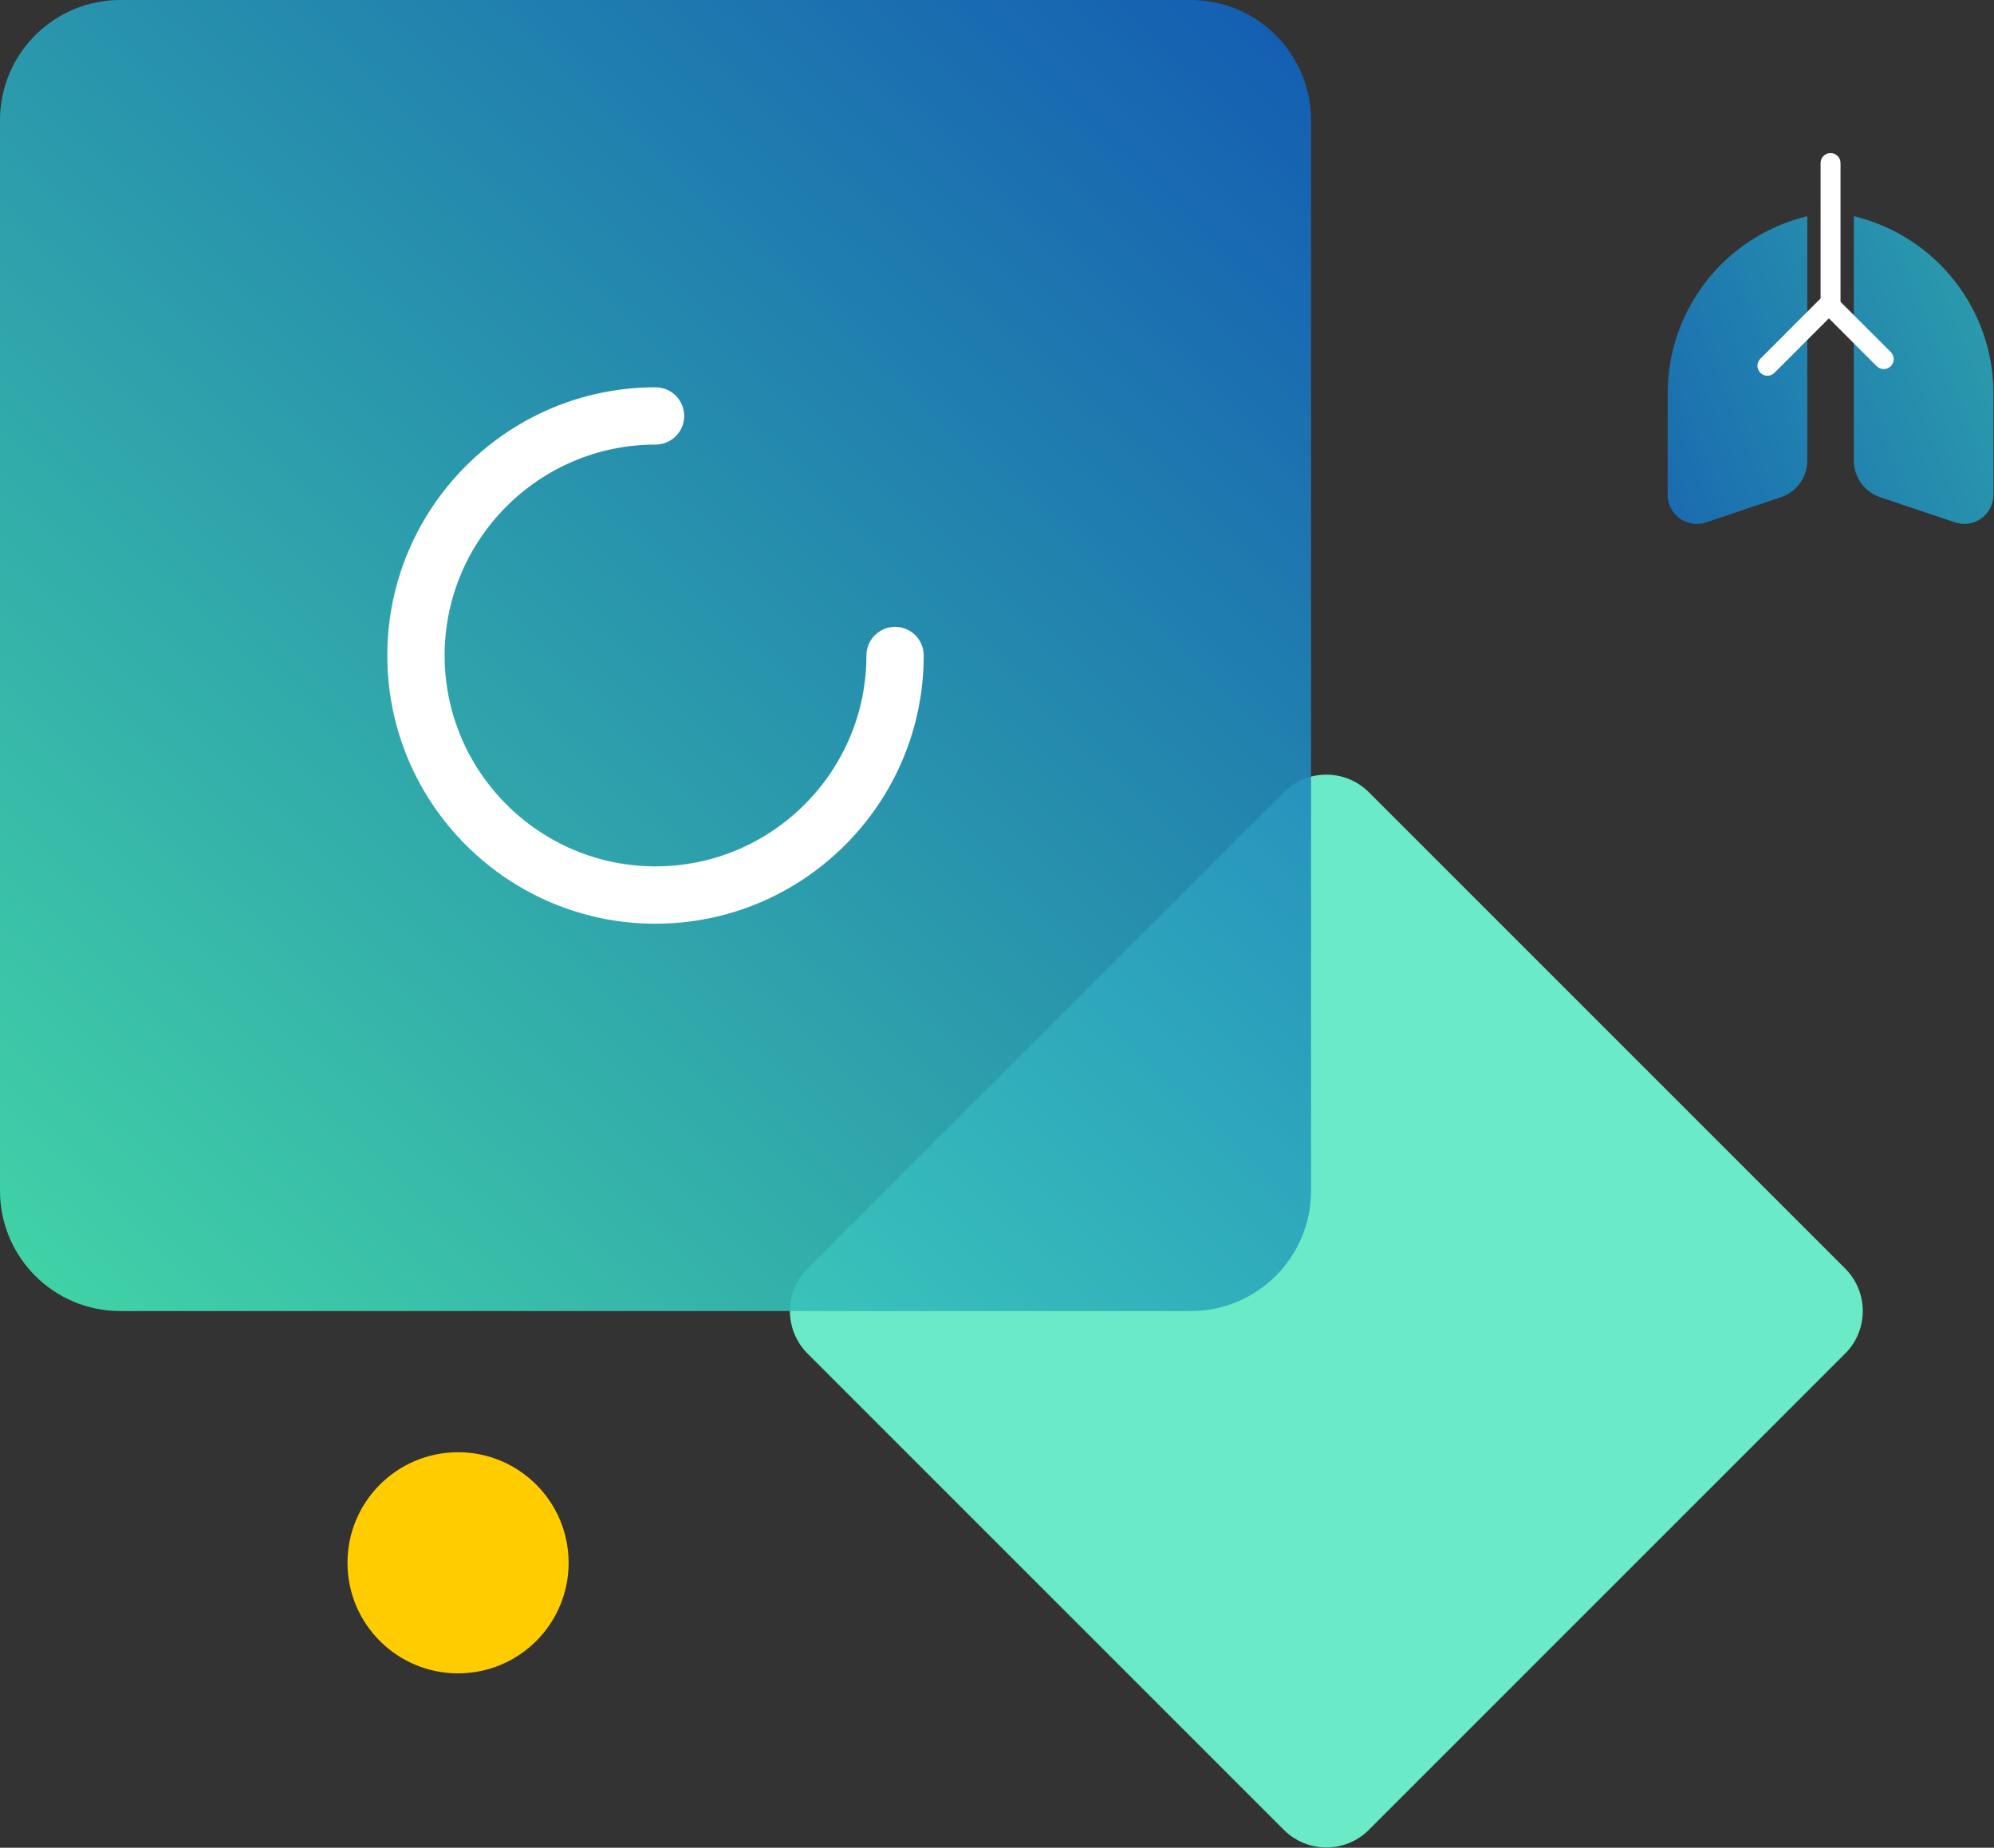 <svg width="600" height="556" viewBox="0 0 600 556" fill="none" xmlns="http://www.w3.org/2000/svg">
<rect x="0" y="0" width="600" height="556" fill="#333333" stroke="none"/>
<g clip-path="url(#clip0_912_134)">
<path d="M386.308 238.399L242.999 381.709C235.93 388.777 235.93 400.237 242.999 407.306L386.308 550.615C393.377 557.684 404.837 557.684 411.905 550.615L555.215 407.306C562.283 400.237 562.283 388.777 555.215 381.709L411.905 238.399C404.837 231.331 393.377 231.331 386.308 238.399Z" fill="#6BEAC7"/>
<path d="M137.83 503.53C156.205 503.53 171.1 488.635 171.1 470.26C171.1 451.885 156.205 436.99 137.83 436.99C119.456 436.99 104.56 451.885 104.56 470.26C104.56 488.635 119.456 503.53 137.83 503.53Z" fill="#FFCC00"/>
<path fill-rule="evenodd" clip-rule="evenodd" d="M358.31 0H36.19C16.2 0 0 16.21 0 36.19V358.31C0 378.3 16.2 394.51 36.19 394.51H358.31C378.3 394.51 394.5 378.3 394.5 358.31V36.19C394.5 16.21 378.3 0 358.31 0Z" fill="url(#paint0_linear_912_134)" fill-opacity="0.9"/>
<path d="M197.25 277.96C152.75 277.96 116.54 241.76 116.54 197.25C116.54 152.74 152.74 116.54 197.25 116.54C202.01 116.54 205.87 120.4 205.87 125.16C205.87 129.92 202.01 133.78 197.25 133.78C162.26 133.78 133.79 162.25 133.79 197.24C133.79 232.23 162.26 260.7 197.25 260.7C232.24 260.7 260.71 232.23 260.71 197.24C260.71 192.48 264.57 188.62 269.33 188.62C274.09 188.62 277.95 192.48 277.95 197.24C277.95 241.74 241.75 277.95 197.24 277.95L197.25 277.96Z" fill="white"/>
<path d="M543.2 65.22L543.82 65.06V138.56C543.82 143.57 540.62 148.02 535.87 149.62L513.35 157.19C508.77 158.73 503.81 156.26 502.27 151.68C501.97 150.78 501.81 149.84 501.81 148.89V118.37C501.81 93.27 518.86 71.37 543.19 65.21L543.2 65.22Z" fill="url(#paint1_linear_912_134)" fill-opacity="0.9"/>
<path d="M558.44 65.22L557.82 65.06V138.56C557.82 143.57 561.02 148.02 565.77 149.62L588.29 157.19C592.87 158.73 597.83 156.26 599.37 151.68C599.67 150.78 599.83 149.84 599.83 148.89V118.37C599.83 93.27 582.78 71.37 558.45 65.21L558.44 65.22Z" fill="url(#paint2_linear_912_134)" fill-opacity="0.9"/>
<path d="M531.82 113.06C531.05 113.06 530.29 112.77 529.7 112.18C528.53 111.01 528.53 109.11 529.7 107.94L547.82 89.8V49.06C547.82 47.4 549.16 46.06 550.82 46.06C552.48 46.06 553.82 47.4 553.82 49.06V92.28L533.94 112.18C533.35 112.77 532.59 113.06 531.82 113.06Z" fill="white"/>
<path d="M566.82 111.06C566.05 111.06 565.28 110.77 564.7 110.18L548.7 94.18C547.53 93.01 547.53 91.11 548.7 89.94C549.87 88.77 551.77 88.77 552.94 89.94L568.94 105.94C570.11 107.11 570.11 109.01 568.94 110.18C568.35 110.77 567.59 111.06 566.82 111.06Z" fill="white"/>
</g>
<defs>
<linearGradient id="paint0_linear_912_134" x1="377.74" y1="4.8" x2="16.76" y2="389.71" gradientUnits="userSpaceOnUse">
<stop stop-color="#1164C0"/>
<stop offset="1" stop-color="#42E3B4"/>
</linearGradient>
<linearGradient id="paint1_linear_912_134" x1="460.89" y1="138.58" x2="717.35" y2="36.15" gradientUnits="userSpaceOnUse">
<stop stop-color="#1164C0"/>
<stop offset="1" stop-color="#42E3B4"/>
</linearGradient>
<linearGradient id="paint2_linear_912_134" x1="467.25" y1="154.5" x2="723.71" y2="52.07" gradientUnits="userSpaceOnUse">
<stop stop-color="#1164C0"/>
<stop offset="1" stop-color="#42E3B4"/>
</linearGradient>
<clipPath id="clip0_912_134">
<rect width="599.82" height="555.92" fill="white"/>
</clipPath>
</defs>
</svg>
